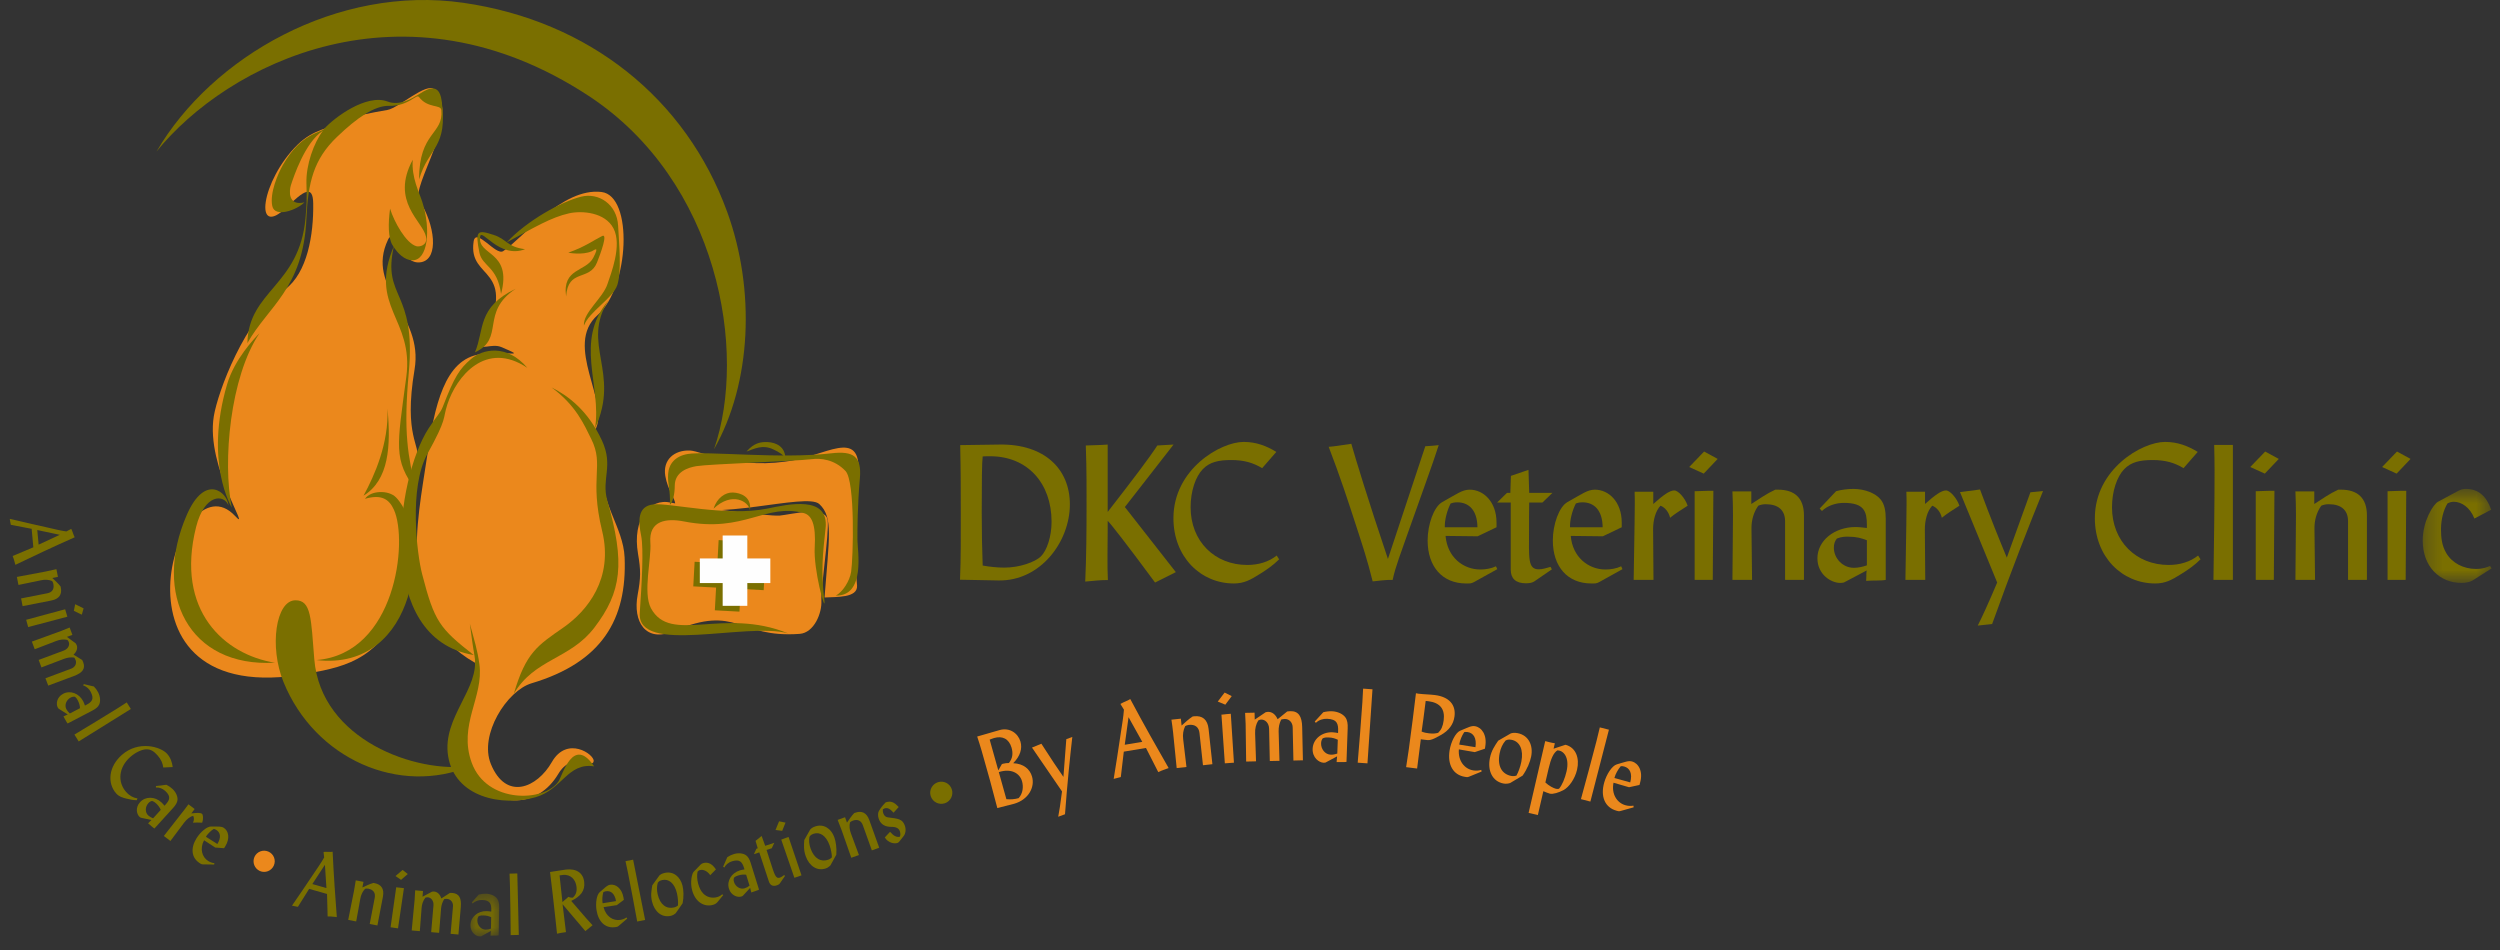<?xml version="1.0" encoding="UTF-8"?>
<svg width="150px" height="57px" viewBox="0 0 150 57" version="1.1" xmlns="http://www.w3.org/2000/svg" xmlns:xlink="http://www.w3.org/1999/xlink">
    <rect x="0" y="0" width="150" height="57" fill="#333333" stroke="none"/>
    <!-- Generator: Sketch 64 (93537) - https://sketch.com -->
    <title>logo - 2</title>
    <desc>Created with Sketch.</desc>
    <defs>
        <polygon id="path-1" points="0.287 0.623 4.42 0.623 4.42 6.263 0.287 6.263"></polygon>
        <polygon id="path-3" points="0.168 0.489 1.893 0.489 1.893 3.053 0.168 3.053"></polygon>
    </defs>
    <g id="Page-1" stroke="none" stroke-width="1" fill="none" fill-rule="evenodd">
        <g id="idea" transform="translate(-280, -1448)">
            <g id="Group-10" transform="translate(85, 830)">
                <g id="Group-3" transform="translate(47, 0)">
                    <g id="Group-87" transform="translate(0, 109)">
                        <g id="Group-81" transform="translate(0, 405)">
                            <g id="Group-79" transform="translate(0, 66)">
                                <g id="Group-6" transform="translate(13, 5)">
                                    <g id="Group-8" transform="translate(0, 33)">
                                        <g id="logo---2" transform="translate(135.584, 0)">
                                            <path d="M58.32,30.75 C58.32,31.928 58.341,32.993 58.377,33.933 C58.817,34.012 59.271,34.057 59.678,34.057 C60.607,34.057 61.524,33.717 61.864,33.39 C62.238,33.026 62.51,32.177 62.51,31.306 C62.51,28.984 61.06,27.375 58.83,27.375 C58.693,27.375 58.501,27.375 58.377,27.386 C58.331,27.726 58.32,28.86 58.32,30.75 L58.32,30.75 Z M57.017,34.783 C57.073,33.502 57.063,32.177 57.063,30.818 C57.063,29.573 57.063,28.202 57.028,26.707 L59.407,26.673 C62.069,26.639 63.608,28.123 63.608,30.263 C63.608,32.506 61.842,34.873 59.327,34.827 L57.017,34.783 Z" id="Fill-1" fill="#7A6F00"></path>
                                            <path d="M65.786,34.804 C65.515,34.804 65.062,34.839 64.53,34.895 C64.598,33.379 64.609,31.86 64.609,30.365 C64.609,29.483 64.62,28.27 64.564,26.729 C65.027,26.708 65.481,26.708 65.877,26.673 L65.877,30.716 C67.373,28.792 68.38,27.466 68.856,26.729 C69.173,26.708 69.524,26.696 69.83,26.673 C68.856,27.919 67.883,29.176 66.908,30.422 L69.966,34.328 L68.72,34.952 C67.022,32.653 66.048,31.407 65.877,31.249 L65.877,31.724 C65.877,32.868 65.843,33.91 65.889,34.804 L65.786,34.804 Z" id="Fill-3" fill="#7A6F00"></path>
                                            <path d="M76.164,33.558 C75.802,33.921 75.418,34.181 75.021,34.431 C74.444,34.794 74.058,35.008 73.446,35.008 C71.453,35.008 69.822,33.411 69.822,31.09 C69.822,28.157 72.642,26.515 74.035,26.515 C74.783,26.515 75.405,26.753 75.995,27.115 L75.145,28.089 C74.613,27.772 74.08,27.602 73.288,27.602 C72.539,27.602 71.996,27.716 71.577,28.157 C71.158,28.588 70.852,29.46 70.852,30.434 C70.852,32.483 72.302,33.898 74.251,33.898 C74.907,33.898 75.542,33.717 76.016,33.332 L76.164,33.558 Z" id="Fill-5" fill="#7A6F00"></path>
                                            <path d="M84.934,26.775 C85.15,26.764 85.433,26.741 85.739,26.708 C85.342,27.953 84.686,29.709 83.87,32.03 C83.508,33.083 83.145,33.978 82.975,34.794 C82.567,34.782 82.126,34.851 81.776,34.884 C81.469,33.627 81.117,32.573 80.823,31.668 C80.314,30.094 79.782,28.474 79.136,26.809 C79.352,26.798 79.838,26.73 80.495,26.628 C80.744,27.5 81.469,29.901 82.692,33.537 L84.934,26.775 Z" id="Fill-7" fill="#7A6F00"></path>
                                            <path d="M88.063,31.634 C88.052,30.615 87.554,30.139 86.852,30.139 C86.682,30.139 86.546,30.172 86.455,30.207 C86.228,30.648 86.104,31.203 86.104,31.543 L86.104,31.634 L88.063,31.634 Z M89.208,31.634 L88.075,32.177 L86.15,32.155 C86.252,33.423 87.202,34.17 88.234,34.17 C88.551,34.17 88.889,34.114 89.173,33.978 L89.253,34.149 L87.848,34.929 C87.69,35.02 87.566,35.008 87.384,35.008 C85.946,35.008 85.074,33.988 85.074,32.426 C85.074,31.464 85.448,30.411 85.946,30.128 C86.841,29.629 87.156,29.38 87.6,29.38 C88.414,29.38 89.208,30.093 89.208,31.362 L89.208,31.634 Z" id="Fill-9" fill="#7A6F00"></path>
                                            <path d="M89.833,29.573 L90.036,29.573 L90.07,28.553 L91.125,28.191 L91.169,29.573 L92.562,29.573 L91.963,30.15 L91.169,30.15 C91.158,30.672 91.158,31.215 91.158,31.714 C91.158,33.491 91.067,34.16 91.747,34.16 C91.984,34.16 92.234,34.069 92.449,34.012 L92.528,34.16 L91.475,34.884 C91.339,34.976 91.146,34.997 90.964,34.997 C90.365,34.997 90.06,34.714 90.06,34.181 L90.06,30.15 L89.245,30.15 L89.833,29.573 Z" id="Fill-11" fill="#7A6F00"></path>
                                            <path d="M95.575,31.634 C95.564,30.615 95.067,30.139 94.365,30.139 C94.195,30.139 94.058,30.172 93.968,30.207 C93.741,30.648 93.617,31.203 93.617,31.543 L93.617,31.634 L95.575,31.634 Z M96.72,31.634 L95.588,32.177 L93.662,32.155 C93.764,33.423 94.715,34.17 95.746,34.17 C96.063,34.17 96.402,34.114 96.686,33.978 L96.765,34.149 L95.361,34.929 C95.202,35.02 95.078,35.008 94.897,35.008 C93.458,35.008 92.586,33.988 92.586,32.426 C92.586,31.464 92.96,30.411 93.458,30.128 C94.353,29.629 94.669,29.38 95.112,29.38 C95.927,29.38 96.72,30.093 96.72,31.362 L96.72,31.634 Z" id="Fill-13" fill="#7A6F00"></path>
                                            <path d="M97.436,34.794 C97.493,31.804 97.503,30.252 97.503,30.252 C97.503,30.014 97.503,29.741 97.493,29.505 L98.613,29.505 L98.613,30.24 C99.18,29.73 99.587,29.426 99.871,29.426 C100.109,29.426 100.517,29.878 100.675,30.343 C100.266,30.603 99.894,30.84 99.621,31.067 C99.542,30.716 99.304,30.433 99.044,30.343 C98.738,30.672 98.602,31.226 98.602,31.747 L98.625,34.794 L97.436,34.794 Z" id="Fill-15" fill="#7A6F00"></path>
                                            <path d="M101.095,29.47 L101.232,29.47 C101.515,29.47 101.867,29.437 102.218,29.448 L102.182,34.793 L101.095,34.793 L101.095,29.47 Z M101.662,27.092 L102.476,27.535 L101.639,28.417 L100.768,28.021 L101.662,27.092 Z" id="Fill-17" fill="#7A6F00"></path>
                                            <path d="M104.494,30.24 C104.97,29.934 105.411,29.619 105.933,29.38 L106.102,29.38 C107.088,29.38 107.653,29.878 107.653,30.92 L107.653,34.794 L106.521,34.794 L106.521,31.271 C106.521,30.593 106.09,30.253 105.366,30.253 C105.151,30.253 105.026,30.297 104.913,30.343 C104.63,30.739 104.494,31.226 104.505,31.746 L104.54,34.794 L103.362,34.794 C103.372,33.084 103.395,31.782 103.395,30.909 C103.395,30.467 103.384,29.98 103.362,29.482 L104.494,29.482 L104.494,30.24 Z" id="Fill-19" fill="#7A6F00"></path>
                                            <path d="M111.429,32.416 C111.111,32.29 110.806,32.2 110.307,32.2 C110.103,32.2 109.911,32.2 109.627,32.313 C109.514,32.46 109.447,32.619 109.447,32.857 C109.447,33.501 109.979,34.069 110.646,34.069 C110.897,34.069 111.179,34.012 111.429,33.921 L111.429,32.416 Z M108.597,30.513 L109.583,29.47 C109.922,29.38 110.273,29.335 110.613,29.335 C111.326,29.335 111.961,29.606 112.255,29.969 C112.481,30.24 112.56,30.648 112.56,31.113 L112.56,34.794 C112.278,34.851 111.836,34.815 111.383,34.851 C111.407,34.646 111.383,34.431 111.417,34.227 L110.047,34.951 C110.001,34.964 109.878,34.976 109.832,34.976 C109.277,34.976 108.461,34.465 108.461,33.501 C108.461,32.437 109.48,31.622 110.749,31.622 C110.964,31.622 111.224,31.657 111.429,31.679 L111.429,31.499 C111.429,30.694 111.27,30.173 110.057,30.173 C109.571,30.173 109.073,30.332 108.733,30.659 L108.597,30.513 Z" id="Fill-21" fill="#7A6F00"></path>
                                            <path d="M113.741,34.794 C113.798,31.804 113.809,30.252 113.809,30.252 C113.809,30.014 113.809,29.741 113.798,29.505 L114.918,29.505 L114.918,30.24 C115.486,29.73 115.892,29.426 116.177,29.426 C116.414,29.426 116.822,29.878 116.981,30.343 C116.572,30.603 116.2,30.84 115.927,31.067 C115.847,30.716 115.609,30.433 115.35,30.343 C115.044,30.672 114.907,31.226 114.907,31.747 L114.931,34.794 L113.741,34.794 Z" id="Fill-23" fill="#7A6F00"></path>
                                            <path d="M117.016,29.527 L118.217,29.369 C118.851,31.09 119.406,32.448 119.825,33.457 L121.24,29.538 L121.999,29.46 C121.162,31.52 120.12,34.16 118.943,37.443 L118.081,37.534 C118.33,37.048 118.737,36.163 119.247,34.952 L117.016,29.527 Z" id="Fill-25" fill="#7A6F00"></path>
                                            <path d="M131.449,33.558 C131.087,33.921 130.702,34.181 130.305,34.431 C129.728,34.794 129.343,35.008 128.73,35.008 C126.738,35.008 125.107,33.411 125.107,31.09 C125.107,28.157 127.926,26.515 129.319,26.515 C130.068,26.515 130.691,26.753 131.279,27.115 L130.429,28.089 C129.897,27.772 129.365,27.602 128.572,27.602 C127.823,27.602 127.281,27.716 126.862,28.157 C126.443,28.588 126.136,29.46 126.136,30.434 C126.136,32.483 127.586,33.898 129.535,33.898 C130.191,33.898 130.826,33.717 131.3,33.332 L131.449,33.558 Z" id="Fill-27" fill="#7A6F00"></path>
                                            <path d="M132.223,34.794 C132.255,32.585 132.29,30.389 132.29,28.225 C132.29,27.716 132.279,27.195 132.268,26.696 L133.389,26.696 L133.389,34.794 L132.223,34.794 Z" id="Fill-29" fill="#7A6F00"></path>
                                            <path d="M134.761,29.47 L134.897,29.47 C135.179,29.47 135.531,29.437 135.882,29.448 L135.846,34.793 L134.761,34.793 L134.761,29.47 Z M135.327,27.092 L136.142,27.535 L135.304,28.417 L134.432,28.021 L135.327,27.092 Z" id="Fill-31" fill="#7A6F00"></path>
                                            <path d="M138.273,30.24 C138.749,29.934 139.189,29.619 139.711,29.38 L139.88,29.38 C140.866,29.38 141.431,29.878 141.431,30.92 L141.431,34.794 L140.299,34.794 L140.299,31.271 C140.299,30.593 139.869,30.253 139.145,30.253 C138.93,30.253 138.805,30.297 138.692,30.343 C138.409,30.739 138.273,31.226 138.284,31.746 L138.318,34.794 L137.141,34.794 C137.151,33.084 137.174,31.782 137.174,30.909 C137.174,30.467 137.162,29.98 137.141,29.482 L138.273,29.482 L138.273,30.24 Z" id="Fill-33" fill="#7A6F00"></path>
                                            <path d="M142.67,29.47 L142.806,29.47 C143.088,29.47 143.44,29.437 143.791,29.448 L143.756,34.793 L142.67,34.793 L142.67,29.47 Z M143.236,27.092 L144.05,27.535 L143.213,28.417 L142.342,28.021 L143.236,27.092 Z" id="Fill-35" fill="#7A6F00"></path>
                                            <g id="Group-39" transform="translate(144.491, 28.712)">
                                                <mask id="mask-2" fill="white">
                                                    <use xlink:href="#path-1"></use>
                                                </mask>
                                                <g id="Clip-38"></g>
                                                <path d="M4.421,5.391 L3.389,6.048 C3.118,6.228 2.869,6.263 2.609,6.263 C1.316,6.263 0.287,5.3 0.287,3.715 C0.287,2.548 0.92,1.552 1.203,1.393 L2.45,0.724 C2.609,0.645 2.733,0.623 2.88,0.623 C3.651,0.623 4.114,1.076 4.397,1.868 L3.389,2.401 C3.118,1.71 2.596,1.393 2.155,1.393 C1.985,1.393 1.861,1.449 1.771,1.495 C1.532,1.903 1.385,2.446 1.385,3.046 C1.385,3.579 1.441,4.032 1.702,4.474 C2.054,5.073 2.733,5.425 3.491,5.425 C3.899,5.425 4.148,5.323 4.329,5.243 L4.421,5.391 Z" id="Fill-37" fill="#7A6F00" mask="url(#mask-2)"></path>
                                            </g>
                                            <path d="M3.005,32.089 L1.652,31.802 L1.734,32.678 L3.005,32.089 Z M3.691,31.732 C3.773,31.885 3.826,32.12 3.898,32.237 C2.57,32.823 1.39,33.385 0.339,33.89 C0.295,33.745 0.257,33.56 0.176,33.36 L1.416,32.839 L1.315,31.729 L0.064,31.489 L0,31.131 C0.652,31.293 1.424,31.459 2.292,31.657 C2.667,31.742 3.032,31.835 3.396,31.887 L3.691,31.732 Z" id="Fill-40" fill="#7A6F00"></path>
                                            <path d="M2.554,34.679 C2.729,34.846 2.905,34.999 3.052,35.191 L3.066,35.259 C3.146,35.662 2.968,35.937 2.503,36.029 L0.773,36.368 L0.681,35.906 L2.255,35.597 C2.559,35.538 2.677,35.332 2.618,35.035 C2.601,34.948 2.571,34.901 2.541,34.859 C2.342,34.778 2.113,34.765 1.881,34.816 L0.523,35.097 L0.429,34.616 C1.193,34.471 1.777,34.365 2.166,34.289 C2.363,34.25 2.581,34.202 2.801,34.149 L2.892,34.612 L2.554,34.679 Z" id="Fill-42" fill="#7A6F00"></path>
                                            <path d="M4.431,36.502 L4.325,36.881 L3.847,36.65 L3.926,36.252 L4.431,36.502 Z M3.325,36.556 L3.34,36.611 C3.37,36.725 3.423,36.862 3.457,37.003 L1.105,37.624 L0.987,37.187 L3.325,36.556 Z" id="Fill-44" fill="#7A6F00"></path>
                                            <path d="M3.435,38.213 L3.962,38.606 C3.975,38.63 4.006,38.679 4.017,38.71 C4.081,38.882 4.032,39.091 3.827,39.278 L4.348,39.601 C4.374,39.658 4.388,39.681 4.41,39.739 C4.555,40.129 4.354,40.373 3.856,40.559 L2.31,41.136 L2.144,40.695 L3.692,40.118 C3.91,40.036 4.034,39.825 3.953,39.604 C3.931,39.547 3.894,39.49 3.87,39.454 C3.671,39.426 3.472,39.451 3.273,39.525 L1.903,40.045 L1.736,39.596 L3.241,39.035 C3.52,38.93 3.608,38.692 3.543,38.52 C3.519,38.453 3.479,38.418 3.453,38.393 C3.243,38.346 3.015,38.371 2.794,38.457 L1.499,38.955 L1.328,38.497 C2.221,38.174 2.812,37.958 3.088,37.856 C3.262,37.791 3.439,37.72 3.595,37.651 L3.759,38.093 L3.435,38.213 Z" id="Fill-46" fill="#7A6F00"></path>
                                            <path d="M4.217,42.491 C4.206,42.347 4.184,42.215 4.088,42.032 C4.049,41.956 4.012,41.885 3.912,41.805 C3.83,41.794 3.754,41.802 3.657,41.853 C3.396,41.988 3.27,42.303 3.398,42.552 C3.447,42.642 3.523,42.735 3.608,42.808 L4.217,42.491 Z M4.442,41.046 L5.051,41.19 C5.153,41.295 5.24,41.415 5.304,41.54 C5.441,41.804 5.453,42.095 5.364,42.28 C5.298,42.422 5.148,42.535 4.96,42.634 L3.474,43.41 C3.395,43.317 3.325,43.147 3.224,42.986 C3.31,42.953 3.393,42.898 3.482,42.868 L2.926,42.515 C2.913,42.502 2.884,42.458 2.877,42.441 C2.769,42.236 2.818,41.829 3.208,41.625 C3.638,41.402 4.162,41.605 4.406,42.072 C4.448,42.152 4.485,42.257 4.513,42.336 L4.586,42.297 C4.913,42.128 5.091,41.961 4.859,41.513 C4.766,41.333 4.606,41.182 4.407,41.126 L4.442,41.046 Z" id="Fill-48" fill="#7A6F00"></path>
                                            <path d="M3.881,44.075 C4.742,43.556 5.599,43.039 6.434,42.52 C6.632,42.397 6.829,42.269 7.02,42.144 L7.267,42.539 L4.138,44.486 L3.881,44.075 Z" id="Fill-50" fill="#7A6F00"></path>
                                            <path d="M7.625,48.014 C7.402,48.01 7.207,47.968 7.013,47.92 C6.732,47.848 6.552,47.793 6.384,47.603 C5.838,46.981 5.935,45.993 6.728,45.294 C7.729,44.412 9.063,44.797 9.446,45.232 C9.65,45.465 9.741,45.73 9.778,46.023 L9.213,46.051 C9.175,45.789 9.088,45.574 8.87,45.325 C8.664,45.092 8.477,44.957 8.211,44.959 C7.949,44.958 7.566,45.125 7.235,45.417 C6.536,46.034 6.449,46.912 6.984,47.52 C7.165,47.725 7.4,47.867 7.662,47.901 L7.625,48.014 Z" id="Fill-52" fill="#7A6F00"></path>
                                            <path d="M9.062,48.592 C9.002,48.462 8.936,48.347 8.785,48.207 C8.72,48.15 8.66,48.096 8.539,48.056 C8.46,48.074 8.391,48.108 8.318,48.189 C8.12,48.406 8.109,48.746 8.315,48.932 C8.393,49.001 8.497,49.061 8.6,49.1 L9.062,48.592 Z M8.774,47.162 L9.396,47.086 C9.528,47.149 9.65,47.233 9.755,47.327 C9.974,47.526 10.086,47.794 10.066,47.999 C10.052,48.152 9.951,48.313 9.809,48.47 L8.682,49.71 C8.577,49.649 8.452,49.515 8.302,49.401 C8.371,49.337 8.43,49.258 8.504,49.2 L7.861,49.062 C7.843,49.054 7.802,49.022 7.787,49.009 C7.616,48.855 7.523,48.456 7.817,48.132 C8.144,47.772 8.706,47.782 9.096,48.136 C9.163,48.195 9.231,48.28 9.287,48.345 L9.343,48.283 C9.589,48.012 9.7,47.792 9.328,47.454 C9.177,47.319 8.976,47.234 8.771,47.25 L8.774,47.162 Z" id="Fill-54" fill="#7A6F00"></path>
                                            <path d="M9.246,50.159 C10.089,49.091 10.52,48.531 10.52,48.531 C10.585,48.445 10.661,48.348 10.722,48.258 L11.094,48.54 L10.892,48.807 C11.219,48.765 11.439,48.756 11.533,48.827 C11.611,48.887 11.622,49.154 11.547,49.361 C11.339,49.353 11.15,49.345 10.997,49.36 C11.068,49.213 11.068,49.05 11.006,48.951 C10.813,48.993 10.617,49.162 10.472,49.349 L9.641,50.459 L9.246,50.159 Z" id="Fill-56" fill="#7A6F00"></path>
                                            <path d="M12.458,50.64 C12.701,50.244 12.642,49.951 12.395,49.795 C12.336,49.758 12.28,49.74 12.24,49.733 C12.054,49.854 11.875,50.04 11.792,50.171 L11.77,50.206 L12.458,50.64 Z M12.861,50.893 L12.331,50.852 L11.66,50.416 C11.387,50.927 11.541,51.427 11.902,51.656 C12.013,51.725 12.146,51.779 12.28,51.79 L12.266,51.872 L11.584,51.862 C11.505,51.862 11.464,51.83 11.401,51.79 C10.896,51.47 10.836,50.884 11.215,50.283 C11.449,49.911 11.836,49.589 12.08,49.59 C12.516,49.597 12.688,49.571 12.842,49.668 C13.128,49.849 13.234,50.3 12.926,50.789 L12.861,50.893 Z" id="Fill-58" fill="#7A6F00"></path>
                                            <path d="M15.523,51.097 C15.844,51.239 15.988,51.612 15.846,51.932 C15.704,52.254 15.329,52.403 15.007,52.26 C14.688,52.119 14.54,51.737 14.683,51.417 C14.824,51.097 15.204,50.954 15.523,51.097" id="Fill-60" fill="#EB881C"></path>
                                            <path d="M18.912,51.886 L18.156,53.043 L19.002,53.285 L18.912,51.886 Z M18.828,51.116 C19,51.095 19.24,51.132 19.374,51.105 C19.44,52.557 19.537,53.861 19.625,55.024 C19.478,55.013 19.29,54.981 19.074,54.986 L19.038,53.639 L17.965,53.332 L17.29,54.41 L16.934,54.34 C17.32,53.792 17.753,53.133 18.254,52.395 C18.467,52.075 18.686,51.768 18.865,51.449 L18.828,51.116 Z" id="Fill-62" fill="#7A6F00"></path>
                                            <path d="M21.16,53.248 C21.38,53.149 21.588,53.042 21.821,52.976 L21.89,52.989 C22.292,53.065 22.481,53.333 22.392,53.798 L22.061,55.528 L21.598,55.44 L21.9,53.867 C21.957,53.564 21.811,53.378 21.515,53.321 C21.427,53.305 21.372,53.315 21.322,53.327 C21.173,53.481 21.075,53.689 21.035,53.922 L20.788,55.286 L20.308,55.194 C20.46,54.431 20.58,53.852 20.654,53.461 C20.692,53.265 20.728,53.046 20.762,52.821 L21.225,52.91 L21.16,53.248 Z" id="Fill-64" fill="#7A6F00"></path>
                                            <path d="M23.573,52.196 L23.882,52.442 L23.48,52.792 L23.146,52.562 L23.573,52.196 Z M23.189,53.236 L23.245,53.244 C23.362,53.26 23.508,53.266 23.652,53.291 L23.297,55.701 L22.85,55.637 L23.189,53.236 Z" id="Fill-66" fill="#7A6F00"></path>
                                            <path d="M24.767,53.804 L25.346,53.497 C25.374,53.495 25.431,53.489 25.465,53.492 C25.647,53.509 25.815,53.642 25.895,53.908 L26.411,53.575 C26.472,53.575 26.501,53.572 26.563,53.578 C26.975,53.614 27.11,53.901 27.064,54.429 L26.921,56.072 L26.452,56.03 L26.595,54.388 C26.615,54.157 26.477,53.953 26.243,53.933 C26.182,53.927 26.115,53.937 26.072,53.943 C25.963,54.11 25.899,54.302 25.881,54.511 L25.763,55.971 L25.286,55.929 L25.424,54.332 C25.449,54.035 25.272,53.853 25.089,53.837 C25.019,53.831 24.97,53.853 24.936,53.865 C24.802,54.035 24.727,54.251 24.711,54.487 L24.606,55.869 L24.118,55.827 C24.209,54.883 24.269,54.257 24.295,53.964 C24.311,53.781 24.322,53.588 24.327,53.418 L24.796,53.46 L24.767,53.804 Z" id="Fill-68" fill="#7A6F00"></path>
                                            <g id="Group-72" transform="translate(27.474, 53.133)">
                                                <mask id="mask-4" fill="white">
                                                    <use xlink:href="#path-3"></use>
                                                </mask>
                                                <g id="Clip-71"></g>
                                                <path d="M1.412,1.899 C1.281,1.839 1.153,1.796 0.947,1.793 C0.861,1.791 0.782,1.789 0.663,1.838 C0.615,1.904 0.586,1.975 0.584,2.085 C0.578,2.379 0.796,2.641 1.073,2.646 C1.178,2.647 1.296,2.625 1.4,2.585 L1.412,1.899 Z M0.248,1.01 L0.667,0.543 C0.807,0.504 0.954,0.487 1.095,0.489 C1.393,0.495 1.654,0.623 1.774,0.79 C1.867,0.916 1.896,1.102 1.893,1.314 L1.864,2.99 C1.746,3.014 1.562,2.995 1.374,3.007 C1.385,2.915 1.377,2.817 1.393,2.724 L0.818,3.044 C0.797,3.049 0.746,3.053 0.727,3.053 C0.497,3.048 0.161,2.811 0.168,2.371 C0.177,1.886 0.607,1.523 1.135,1.533 C1.225,1.534 1.332,1.551 1.417,1.563 L1.419,1.481 C1.425,1.115 1.363,0.875 0.858,0.866 C0.656,0.862 0.447,0.931 0.303,1.078 L0.248,1.01 Z" id="Fill-70" fill="#7A6F00" mask="url(#mask-4)"></path>
                                            </g>
                                            <path d="M30.057,56.107 C30.048,55.101 30.037,54.1 30.013,53.115 C30.008,52.882 29.997,52.646 29.988,52.419 L30.455,52.406 L30.544,56.095 L30.057,56.107 Z" id="Fill-73" fill="#7A6F00"></path>
                                            <path d="M33.525,53.809 C33.631,53.865 33.712,53.862 33.783,53.86 C33.965,53.7 34.039,53.506 34.008,53.219 C33.963,52.794 33.674,52.446 33.191,52.497 C33.129,52.504 33.046,52.514 32.99,52.524 L33.162,54.122 L33.525,53.809 Z M32.746,55.165 C32.627,54.054 32.551,53.43 32.419,52.32 C32.876,52.256 33.202,52.191 33.389,52.172 C34.013,52.105 34.411,52.383 34.469,52.922 C34.526,53.464 34.238,53.786 33.689,54.055 C34.471,54.977 34.921,55.469 34.969,55.515 L34.537,55.866 L33.17,54.255 C33.24,54.817 33.305,55.381 33.374,55.927 C33.201,55.951 33.004,55.983 32.837,56.021 L32.746,55.165 Z" id="Fill-75" fill="#7A6F00"></path>
                                            <path d="M36.378,54.066 C36.3,53.609 36.061,53.428 35.772,53.475 C35.702,53.486 35.648,53.511 35.614,53.532 C35.553,53.745 35.543,54.003 35.567,54.155 L35.573,54.196 L36.378,54.066 Z M36.847,53.992 L36.423,54.309 L35.63,54.426 C35.763,54.989 36.208,55.262 36.631,55.194 C36.762,55.173 36.898,55.126 37.003,55.045 L37.049,55.116 L36.528,55.56 C36.471,55.612 36.418,55.614 36.343,55.626 C35.753,55.721 35.321,55.32 35.209,54.619 C35.138,54.186 35.215,53.69 35.399,53.53 C35.731,53.247 35.843,53.114 36.023,53.085 C36.359,53.031 36.736,53.3 36.828,53.869 L36.847,53.992 Z" id="Fill-77" fill="#7A6F00"></path>
                                            <path d="M37.648,55.292 C37.465,54.301 37.285,53.317 37.091,52.351 C37.046,52.124 36.995,51.892 36.946,51.669 L37.403,51.58 L38.123,55.197 L37.648,55.292 Z" id="Fill-79" fill="#7A6F00"></path>
                                            <path d="M40.033,53.596 C39.89,52.993 39.539,52.71 39.145,52.804 C38.994,52.838 38.938,52.894 38.885,52.959 C38.821,53.177 38.817,53.405 38.876,53.66 C39.025,54.295 39.411,54.553 39.86,54.447 C39.979,54.419 40.045,54.367 40.094,54.329 C40.111,54.139 40.092,53.847 40.033,53.596 L40.033,53.596 Z M39.96,54.79 C39.88,54.861 39.784,54.922 39.664,54.95 C39.126,55.076 38.682,54.704 38.535,54.086 C38.444,53.7 38.507,53.405 38.554,53.117 L38.978,52.53 C39.042,52.472 39.125,52.415 39.286,52.377 C39.827,52.25 40.243,52.618 40.369,53.151 C40.433,53.421 40.45,53.804 40.373,54.199 L39.96,54.79 Z" id="Fill-81" fill="#7A6F00"></path>
                                            <path d="M42.808,53.709 L42.476,54.111 C42.388,54.221 42.292,54.264 42.189,54.293 C41.672,54.436 41.141,54.127 40.948,53.432 C40.806,52.92 40.938,52.411 41.033,52.31 L41.45,51.879 C41.505,51.826 41.552,51.803 41.61,51.786 C41.919,51.7 42.159,51.848 42.37,52.165 L42.031,52.51 C41.838,52.238 41.59,52.156 41.413,52.205 C41.346,52.223 41.302,52.263 41.272,52.292 C41.225,52.499 41.233,52.753 41.305,53.017 C41.372,53.25 41.449,53.442 41.608,53.608 C41.82,53.832 42.136,53.911 42.44,53.828 C42.604,53.782 42.691,53.71 42.753,53.655 L42.808,53.709 Z" id="Fill-83" fill="#7A6F00"></path>
                                            <path d="M44.185,52.483 C44.042,52.468 43.909,52.466 43.71,52.528 C43.629,52.552 43.553,52.577 43.456,52.66 C43.431,52.738 43.424,52.815 43.456,52.919 C43.543,53.2 43.831,53.381 44.098,53.298 C44.197,53.268 44.302,53.209 44.388,53.139 L44.185,52.483 Z M42.803,52.004 L43.054,51.43 C43.177,51.349 43.31,51.286 43.444,51.245 C43.729,51.157 44.018,51.197 44.182,51.318 C44.31,51.409 44.396,51.576 44.459,51.778 L44.957,53.378 C44.851,53.437 44.671,53.477 44.496,53.548 C44.478,53.456 44.439,53.364 44.425,53.273 L43.979,53.756 C43.962,53.767 43.914,53.787 43.896,53.792 C43.676,53.861 43.282,53.739 43.153,53.321 C43.009,52.858 43.304,52.378 43.807,52.223 C43.893,52.196 44.001,52.179 44.085,52.164 L44.061,52.084 C43.951,51.735 43.819,51.529 43.337,51.677 C43.145,51.737 42.968,51.868 42.877,52.051 L42.803,52.004 Z" id="Fill-85" fill="#7A6F00"></path>
                                            <path d="M44.801,50.924 L44.881,50.898 L44.749,50.452 L45.113,50.158 L45.328,50.749 L45.876,50.567 L45.722,50.896 L45.41,50.998 C45.479,51.225 45.557,51.46 45.627,51.676 C45.881,52.445 45.941,52.746 46.21,52.658 C46.304,52.627 46.389,52.555 46.465,52.502 L46.517,52.555 L46.206,53.006 C46.165,53.064 46.093,53.099 46.021,53.122 C45.785,53.2 45.624,53.117 45.548,52.888 L44.973,51.144 L44.651,51.25 L44.801,50.924 Z" id="Fill-87" fill="#7A6F00"></path>
                                            <path d="M46.29,50.378 L46.344,50.358 C46.455,50.321 46.588,50.26 46.729,50.217 L47.506,52.521 L47.079,52.668 L46.29,50.378 Z M46.161,49.278 L46.547,49.357 L46.348,49.851 L45.947,49.799 L46.161,49.278 Z" id="Fill-89" fill="#7A6F00"></path>
                                            <path d="M49.191,50.719 C48.984,50.136 48.605,49.892 48.222,50.028 C48.075,50.08 48.027,50.14 47.983,50.211 C47.941,50.433 47.963,50.661 48.05,50.909 C48.266,51.52 48.676,51.736 49.111,51.583 C49.226,51.543 49.285,51.484 49.33,51.441 C49.328,51.249 49.276,50.962 49.191,50.719 L49.191,50.719 Z M49.248,51.912 C49.175,51.993 49.085,52.063 48.97,52.103 C48.45,52.287 47.968,51.965 47.757,51.367 C47.625,50.993 47.653,50.693 47.672,50.402 L48.028,49.773 C48.086,49.709 48.162,49.644 48.319,49.589 C48.841,49.405 49.295,49.725 49.476,50.24 C49.568,50.503 49.627,50.881 49.594,51.281 L49.248,51.912 Z" id="Fill-91" fill="#7A6F00"></path>
                                            <path d="M50.235,49.358 C50.375,49.162 50.498,48.962 50.666,48.787 L50.732,48.764 C51.116,48.625 51.414,48.759 51.574,49.205 L52.169,50.863 L51.727,51.023 L51.187,49.515 C51.082,49.224 50.861,49.138 50.578,49.241 C50.494,49.271 50.453,49.308 50.415,49.343 C50.365,49.552 50.387,49.78 50.471,50.002 L50.952,51.301 L50.493,51.466 C50.234,50.734 50.043,50.172 49.91,49.8 C49.84,49.609 49.762,49.403 49.675,49.193 L50.119,49.034 L50.235,49.358 Z" id="Fill-93" fill="#7A6F00"></path>
                                            <path d="M52.819,49.91 C53.028,50.147 53.204,50.249 53.403,50.206 C53.454,50.122 53.445,49.983 53.405,49.872 C53.343,49.696 53.182,49.61 52.902,49.612 C52.512,49.614 52.257,49.458 52.142,49.132 C52.083,48.966 52.094,48.798 52.124,48.717 C52.15,48.648 52.294,48.405 52.555,48.142 C52.86,48.044 53.049,48.109 53.336,48.423 L53.03,48.762 C52.857,48.572 52.693,48.432 52.489,48.504 C52.459,48.516 52.409,48.544 52.387,48.557 C52.381,48.637 52.384,48.717 52.419,48.815 C52.471,48.96 52.582,49.03 52.69,49.042 C53.321,49.118 53.567,49.145 53.707,49.539 C53.792,49.777 53.742,50.031 53.638,50.16 C53.419,50.431 53.347,50.55 53.275,50.574 C53.102,50.636 52.717,50.597 52.503,50.246 L52.819,49.91 Z" id="Fill-95" fill="#7A6F00"></path>
                                            <path d="M55.685,46.935 C56.033,46.82 56.408,47.006 56.523,47.354 C56.639,47.701 56.453,48.081 56.106,48.196 C55.758,48.312 55.377,48.122 55.261,47.774 C55.145,47.427 55.337,47.051 55.685,46.935" id="Fill-97" fill="#7A6F00"></path>
                                            <path d="M59.799,47.951 C60.05,47.975 60.305,47.955 60.535,47.888 C60.792,47.607 60.832,47.2 60.737,46.87 C60.595,46.387 60.081,46.088 59.345,46.326 L59.799,47.951 Z M59.607,45.822 C59.711,45.793 59.833,45.783 59.95,45.781 C60.165,45.518 60.213,45.214 60.11,44.861 C59.954,44.328 59.562,44.137 59.063,44.281 C58.981,44.304 58.877,44.348 58.796,44.377 L59.314,46.224 L59.53,45.845 L59.607,45.822 Z M60.271,48.224 C60.139,48.262 59.789,48.344 59.255,48.483 C58.991,47.459 58.68,46.304 58.32,45.066 C58.227,44.75 58.137,44.458 58.047,44.192 L59.382,43.807 C59.994,43.63 60.498,43.996 60.645,44.499 C60.763,44.906 60.636,45.363 60.208,45.792 C60.828,45.82 61.206,46.14 61.338,46.594 C61.523,47.234 61.124,47.976 60.271,48.224 L60.271,48.224 Z" id="Fill-99" fill="#EB881C"></path>
                                            <path d="M61.335,44.855 L61.899,44.624 C62.436,45.468 62.884,46.128 63.221,46.615 L63.395,44.35 L63.755,44.216 C63.618,45.419 63.458,46.955 63.316,48.855 L62.909,49.005 C62.967,48.715 63.049,48.194 63.137,47.485 L61.335,44.855 Z" id="Fill-101" fill="#EB881C"></path>
                                            <path d="M67.129,43.032 L66.901,44.686 L67.953,44.511 L67.129,43.032 Z M66.64,42.237 C66.817,42.124 67.097,42.04 67.232,41.942 C68.054,43.49 68.836,44.863 69.535,46.084 C69.367,46.15 69.146,46.212 68.912,46.327 L68.174,44.878 L66.844,45.099 L66.664,46.624 L66.237,46.733 C66.376,45.934 66.508,44.99 66.672,43.929 C66.739,43.47 66.821,43.02 66.852,42.579 L66.64,42.237 Z" id="Fill-103" fill="#EB881C"></path>
                                            <path d="M70.312,43.534 C70.532,43.342 70.733,43.144 70.978,42.987 L71.064,42.977 C71.557,42.924 71.869,43.166 71.931,43.736 L72.16,45.852 L71.594,45.914 L71.386,43.988 C71.346,43.617 71.111,43.455 70.748,43.493 C70.64,43.506 70.581,43.537 70.527,43.568 C70.409,43.8 70.371,44.072 70.407,44.357 L70.604,46.02 L70.017,46.084 C69.921,45.149 69.855,44.436 69.803,43.958 C69.778,43.717 69.742,43.452 69.701,43.18 L70.267,43.12 L70.312,43.534 Z" id="Fill-105" fill="#EB881C"></path>
                                            <path d="M72.703,42.878 L72.771,42.874 C72.912,42.863 73.087,42.832 73.264,42.826 L73.452,45.761 L72.906,45.8 L72.703,42.878 Z M72.894,41.553 L73.32,41.767 L72.935,42.281 L72.482,42.094 L72.894,41.553 Z" id="Fill-107" fill="#EB881C"></path>
                                            <path d="M74.7,43.177 L75.357,42.733 C75.391,42.727 75.459,42.711 75.499,42.711 C75.721,42.706 75.94,42.845 76.073,43.154 L76.649,42.687 C76.723,42.679 76.756,42.671 76.831,42.67 C77.332,42.658 77.533,42.985 77.547,43.625 L77.591,45.618 L77.021,45.632 L76.977,43.638 C76.971,43.357 76.779,43.132 76.494,43.138 C76.419,43.14 76.339,43.16 76.289,43.174 C76.179,43.388 76.128,43.625 76.134,43.88 L76.184,45.65 L75.604,45.662 L75.562,43.725 C75.554,43.365 75.315,43.17 75.094,43.174 C75.008,43.176 74.951,43.209 74.912,43.229 C74.774,43.45 74.712,43.719 74.723,44.005 L74.778,45.68 L74.185,45.694 C74.172,44.547 74.161,43.788 74.154,43.432 C74.148,43.208 74.137,42.978 74.122,42.772 L74.691,42.76 L74.7,43.177 Z" id="Fill-109" fill="#EB881C"></path>
                                            <path d="M79.684,44.385 C79.528,44.311 79.375,44.255 79.126,44.247 C79.024,44.243 78.926,44.239 78.782,44.297 C78.723,44.375 78.686,44.463 78.681,44.593 C78.668,44.948 78.924,45.269 79.259,45.281 C79.384,45.286 79.528,45.259 79.654,45.213 L79.684,44.385 Z M78.301,43.29 L78.815,42.733 C78.987,42.689 79.165,42.67 79.335,42.676 C79.693,42.689 80.006,42.85 80.147,43.054 C80.256,43.208 80.288,43.433 80.277,43.689 L80.205,45.713 C80.062,45.739 79.84,45.713 79.613,45.723 C79.628,45.612 79.621,45.493 79.643,45.381 L78.941,45.756 C78.918,45.761 78.855,45.764 78.832,45.764 C78.555,45.755 78.155,45.461 78.174,44.93 C78.195,44.345 78.723,43.915 79.359,43.937 C79.467,43.94 79.597,43.964 79.699,43.981 L79.703,43.881 C79.718,43.437 79.649,43.149 79.04,43.128 C78.796,43.119 78.543,43.198 78.367,43.372 L78.301,43.29 Z" id="Fill-111" fill="#EB881C"></path>
                                            <path d="M80.878,45.761 C80.978,44.551 81.077,43.345 81.157,42.159 C81.177,41.879 81.19,41.592 81.203,41.318 L81.765,41.357 L81.464,45.801 L80.878,45.761 Z" id="Fill-113" fill="#EB881C"></path>
                                            <path d="M84.929,42.281 C84.858,42.844 84.789,43.387 84.713,43.893 C84.87,43.962 85.023,43.982 85.158,44 C85.441,44.036 85.593,43.998 85.707,43.968 C85.89,43.791 85.991,43.577 86.037,43.22 C86.123,42.548 85.827,42.164 85.116,42.072 C85.053,42.064 85.019,42.066 84.956,42.058 L84.929,42.281 Z M83.783,46.029 C83.866,45.555 83.997,44.611 84.176,43.196 C84.246,42.645 84.314,42.108 84.373,41.594 C84.406,41.599 84.485,41.616 84.519,41.621 C84.858,41.663 85.208,41.664 85.512,41.703 C86.376,41.813 86.773,42.297 86.687,42.977 C86.625,43.466 86.343,43.836 85.868,44.102 C85.256,44.452 85.167,44.422 84.914,44.388 L84.665,44.357 L84.443,46.112 L83.783,46.029 Z" id="Fill-115" fill="#EB881C"></path>
                                            <path d="M87.943,44.831 C88.026,44.276 87.82,43.978 87.472,43.923 C87.387,43.91 87.317,43.917 87.269,43.928 C87.118,44.151 87.009,44.442 86.979,44.627 L86.971,44.676 L87.943,44.831 Z M88.511,44.922 L87.902,45.127 L86.948,44.963 C86.89,45.66 87.297,46.141 87.808,46.223 C87.964,46.248 88.138,46.244 88.291,46.192 L88.314,46.292 L87.55,46.604 C87.464,46.641 87.404,46.626 87.313,46.611 C86.6,46.498 86.256,45.875 86.391,45.025 C86.475,44.503 86.751,43.961 87.023,43.845 C87.51,43.645 87.688,43.536 87.908,43.57 C88.312,43.634 88.644,44.085 88.534,44.774 L88.511,44.922 Z" id="Fill-117" fill="#EB881C"></path>
                                            <path d="M90.697,45.703 C90.841,44.97 90.593,44.483 90.113,44.389 C89.928,44.352 89.841,44.387 89.751,44.431 C89.572,44.638 89.453,44.887 89.393,45.201 C89.241,45.971 89.536,46.447 90.084,46.555 C90.229,46.582 90.327,46.558 90.4,46.54 C90.514,46.34 90.637,46.01 90.697,45.703 L90.697,45.703 Z M90.025,46.981 C89.901,47.021 89.763,47.038 89.619,47.01 C88.965,46.882 88.66,46.251 88.807,45.498 C88.898,45.027 89.112,44.733 89.308,44.441 L90.066,44.004 C90.165,43.973 90.285,43.952 90.481,43.991 C91.14,44.12 91.414,44.733 91.288,45.382 C91.223,45.711 91.052,46.142 90.772,46.537 L90.025,46.981 Z" id="Fill-119" fill="#EB881C"></path>
                                            <path d="M92.138,46.949 C92.354,47.153 92.631,47.294 92.775,47.328 C92.853,47.346 92.901,47.338 92.957,47.325 C93.15,47.097 93.309,46.711 93.408,46.287 C93.61,45.413 93.201,45.01 92.853,45.025 C92.626,45.177 92.47,45.518 92.334,46.107 L92.138,46.949 Z M92.129,44.467 C92.201,44.483 92.316,44.515 92.388,44.533 C92.494,44.557 92.622,44.588 92.707,44.596 L92.631,44.922 L93.346,44.686 C93.98,44.852 94.198,45.498 94.041,46.178 C93.91,46.743 93.552,47.233 93.224,47.407 C92.938,47.558 92.592,47.663 92.41,47.62 C92.298,47.594 92.157,47.528 92.017,47.471 L91.687,48.903 L91.132,48.774 L92.129,44.467 Z" id="Fill-121" fill="#EB881C"></path>
                                            <path d="M94.272,47.948 C94.591,46.777 94.91,45.611 95.207,44.459 C95.276,44.188 95.343,43.908 95.405,43.643 L95.951,43.782 L94.839,48.095 L94.272,47.948 Z" id="Fill-123" fill="#EB881C"></path>
                                            <path d="M97.23,46.944 C97.374,46.403 97.204,46.084 96.864,45.989 C96.781,45.966 96.71,45.965 96.661,45.972 C96.487,46.174 96.345,46.452 96.295,46.632 L96.282,46.68 L97.23,46.944 Z M97.784,47.098 L97.156,47.234 L96.227,46.963 C96.09,47.649 96.44,48.174 96.939,48.313 C97.092,48.356 97.265,48.371 97.422,48.338 L97.436,48.439 L96.641,48.662 C96.55,48.69 96.492,48.666 96.405,48.643 C95.708,48.448 95.435,47.79 95.666,46.962 C95.807,46.451 96.143,45.943 96.426,45.861 C96.933,45.716 97.123,45.628 97.336,45.688 C97.731,45.797 98.01,46.283 97.823,46.955 L97.784,47.098 Z" id="Fill-125" fill="#EB881C"></path>
                                            <path d="M37.676,35.682 C37.865,34.673 37.866,34.209 37.697,33.225 C37.341,31.145 38.39,29.866 39.671,30.158 C40.351,30.314 45.528,30.998 46.201,30.935 C46.872,30.872 48.992,30.306 49.077,31.229 C49.16,32.153 48.656,35.282 48.699,36.038 C48.741,36.794 48.257,37.969 47.396,38.032 C43.678,38.304 43.686,36.222 39.839,37.866 C38.151,38.584 37.373,37.302 37.676,35.682" id="Fill-127" fill="#EB881C"></path>
                                            <path d="M39.923,30.242 C39.944,29.927 39.481,29.422 39.335,28.562 C39.168,27.583 39.875,26.998 40.804,27.03 C41.503,27.055 43.779,28.253 47.125,27.598 C49.268,27.178 51.344,25.582 50.861,28.984 C50.45,31.882 50.799,34.378 50.84,35.136 C50.882,35.89 49.601,35.805 48.889,35.849 C49.16,32.258 49.423,31.027 48.573,30.242 C47.795,29.527 42.148,31.375 39.923,30.242" id="Fill-129" fill="#EB881C"></path>
                                            <path d="M25.475,5.374 C25.019,4.902 23.333,6.482 22.667,6.596 C20.484,6.969 19.997,7.205 19.656,7.426 C19.255,7.689 18.236,7.731 17.266,8.686 C15.08,10.832 14.596,14.394 16.614,12.436 C17.647,11.436 18.192,11.069 18.209,12.206 C18.238,14.067 17.865,16.366 16.516,17.368 C14.059,19.193 12.482,23.541 12.245,24.972 C11.74,28.038 14.577,32.1 13.516,30.954 C10.086,27.258 5.125,42.753 17.869,40.414 C20.408,39.949 22.283,39.514 23.848,35.706 C24.167,34.931 22.954,31.16 24.408,27.49 C24.704,26.747 23.604,26.236 24.29,22.167 C24.852,18.848 21.31,17.301 22.697,14.382 C23.09,13.552 23.464,15.985 24.704,15.728 C25.772,15.506 25.501,13.466 24.587,12.035 C24.021,11.153 27.121,7.082 25.475,5.374" id="Fill-131" fill="#EB881C"></path>
                                            <path d="M27.921,39.769 C28.131,41.663 26.037,44.592 27.804,46.725 C29.266,48.492 31.675,48.506 32.91,46.44 C33.766,45.007 34.968,46.177 35.036,45.667 C35.089,45.269 33.442,44.12 32.526,45.725 C31.644,47.27 29.781,48.071 28.867,45.839 C28.151,44.089 29.827,41.439 31.313,40.996 C35.533,39.737 37.044,37.164 36.893,33.45 C36.819,31.615 35.343,30.083 35.627,28.149 C35.848,26.63 34.876,26.242 35.124,25.802 C36.057,24.148 33.204,20.725 35.273,18.904 C37.189,17.215 37.42,11.751 35.509,11.52 C33.155,11.233 30.774,14.308 29.605,15.069 C29.161,15.358 27.964,13.603 27.833,14.495 C27.478,16.9 30.608,15.871 28.364,20.565 C28.119,21.079 28.917,20.582 29.487,20.821 C31.11,21.51 29.894,21.032 28.246,21.253 C26.091,21.539 25.489,24.321 25.03,27.463 C24.475,31.242 23.11,37.051 27.921,39.769" id="Fill-133" fill="#EB881C"></path>
                                            <path d="M42.254,26.96 C44.291,21.082 42.514,10.862 34.736,5.753 C23.609,-1.552 13.047,3.844 8.806,9.092 C12.123,3.403 19.661,-0.921 27.221,0.169 C34.742,1.254 40.575,5.901 43.051,12.725 C44.742,17.382 44.522,22.97 42.254,26.96" id="Fill-135" fill="#7A6F00"></path>
                                            <path d="M32.509,23.246 C33.461,23.723 34.676,24.592 35.529,26.422 C36.249,27.967 35.481,28.718 35.857,30.044 C36.926,33.782 36.727,35.502 35.071,37.667 C33.615,39.569 31.491,39.513 30.243,41.629 C30.969,39.159 31.661,38.734 33.213,37.656 C34.658,36.654 36.239,34.709 35.545,31.861 C34.759,28.636 35.683,27.942 34.896,26.35 C34.473,25.498 33.985,24.329 32.509,23.246" id="Fill-137" fill="#7A6F00"></path>
                                            <path d="M21.316,29.929 C22.312,29.638 22.769,29.959 23.051,30.584 C23.908,32.472 23.169,39.227 18.393,39.604 C24.527,40.313 25.317,32.047 23.176,29.843 C22.724,29.379 21.639,29.428 21.316,29.929" id="Fill-139" fill="#7A6F00"></path>
                                            <path d="M22.82,12.519 C23.057,13.301 23.775,14.599 24.4,14.773 C24.575,14.822 25.084,14.734 24.976,14.201 C24.787,13.27 22.823,12.098 24.181,9.586 C24.094,10.651 24.575,11.547 24.755,12.121 C25.289,13.796 25.084,15.641 24.149,15.617 C23.713,15.606 23.283,15.25 22.954,14.686 C22.705,14.265 22.699,13.402 22.82,12.519" id="Fill-141" fill="#7A6F00"></path>
                                            <path d="M23.057,14.744 C22.318,17.95 24.403,17.337 23.943,22.356 C23.611,25.976 23.893,27.348 24.379,29.423 C23.007,27.549 23.235,26.823 23.794,22.616 C24.264,19.091 21.492,18.437 23.057,14.744" id="Fill-143" fill="#7A6F00"></path>
                                            <path d="M13.123,30.329 C13.079,29.557 11.729,28.356 10.622,30.897 C8.557,35.649 10.731,40.06 15.913,39.762 C12.897,39.284 9.914,36.651 11.184,31.613 C11.69,29.606 12.872,29.642 13.123,30.329" id="Fill-145" fill="#7A6F00"></path>
                                            <path d="M13.323,30.454 C12.764,27.72 13.22,22.616 14.983,19.997 C14.672,20.311 13.486,21.552 13.043,23.056 C11.655,27.765 13.323,30.454 13.323,30.454" id="Fill-147" fill="#7A6F00"></path>
                                            <path d="M18.792,7.846 C18.242,8.573 17.773,9.892 17.802,10.981 C17.831,12.079 17.817,12.275 17.744,13.098 C17.381,17.159 14.318,17.435 14.26,20.586 C15.493,18.389 17.614,17.316 17.802,13.113 C17.9,10.933 18.236,9.557 19.633,8.218 C20.852,7.047 21.905,6.335 22.747,6.351 C23.961,6.377 24.395,5.61 24.553,5.819 C25.086,6.522 25.864,6.25 25.897,6.609 C26.037,8.076 24.547,7.904 24.563,10.766 C25.122,8.808 26.316,8.914 25.912,6.028 C25.736,4.776 24.848,5.483 24.462,5.708 C24.161,5.884 23.402,6.375 22.675,6.093 C21.41,5.605 19.457,7.065 18.865,7.732 C18.655,7.968 17.478,7.989 16.385,9.906 C16.086,10.433 15.594,11.585 15.751,12.355 C15.904,13.108 17.274,12.572 17.683,12.14 C16.688,12.382 16.762,11.453 16.871,11.109 C17.023,10.645 17.713,8.533 18.792,7.846" id="Fill-149" fill="#7A6F00"></path>
                                            <path d="M35.916,18.039 C34.253,20.65 36.667,22.346 35.118,25.696 C35.531,23.135 33.849,20.473 35.916,18.039" id="Fill-151" fill="#7A6F00"></path>
                                            <path d="M30.361,17.324 C28.202,18.747 29.736,20.307 27.913,21.14 C28.488,19.782 28.031,18.438 30.361,17.324" id="Fill-153" fill="#7A6F00"></path>
                                            <path d="M36.503,13.542 C36.429,12.235 35.321,11.542 34.284,11.801 C33.106,12.094 31.043,13.227 29.818,14.543 C31.456,13.656 32.483,13.037 33.566,12.798 C34.351,12.627 35.72,12.741 36.223,13.699 C36.762,14.728 36.056,16.459 35.867,17.036 C35.59,17.894 34.387,18.758 34.451,19.539 C34.763,18.694 36.207,17.89 36.458,17.091 C36.711,16.292 36.569,14.73 36.503,13.542" id="Fill-155" fill="#7A6F00"></path>
                                            <path d="M29.479,17.635 C30.173,15.016 28.03,15.367 28.228,14.188 C28.313,13.68 29.389,15.545 30.92,14.952 C29.819,14.811 29.843,14.355 29.032,14.093 C28.048,13.775 27.916,13.824 28.177,15.146 C28.348,16.003 29.257,15.961 29.479,17.635" id="Fill-157" fill="#7A6F00"></path>
                                            <path d="M33.382,17.786 C33.14,16.075 34.572,16.318 35.014,15.46 C35.399,14.714 35.088,15.001 34.926,15.075 C34.343,15.329 33.512,15.16 33.512,15.16 C34.548,14.794 35.077,14.389 35.548,14.159 C35.9,13.985 35.457,15.199 35.237,15.749 C34.777,16.895 33.496,16.099 33.382,17.786" id="Fill-159" fill="#7A6F00"></path>
                                            <path d="M27.887,39.354 C28.232,41.318 25.927,43.03 26.304,45.37 C26.702,47.837 29.532,48.407 31.532,47.839 C33.157,47.378 33.468,45.737 35.063,45.981 C33.803,44.111 33.169,46.521 32.926,46.883 C32.092,48.128 28.625,48.238 27.722,45.772 C26.888,43.494 28.449,41.829 28.181,39.858 C28.067,39.015 27.869,38.395 27.607,37.424 C27.705,38.156 27.771,38.696 27.887,39.354" id="Fill-161" fill="#7A6F00"></path>
                                            <path d="M31.057,22.071 C29.816,20.612 28.363,20.948 27.676,21.541 C26.991,22.136 26.702,22.553 25.979,24.419 C25.848,24.763 25.595,24.992 25.139,25.692 C23.172,28.706 21.854,38.31 27.839,39.302 C25.788,37.695 25.481,37.305 24.742,34.438 C24.427,33.223 23.948,29.256 25.051,27.252 C26.272,25.036 25.96,25.188 26.256,24.27 C26.798,22.587 28.563,20.397 31.057,22.071" id="Fill-163" fill="#7A6F00"></path>
                                            <path d="M22.667,24.516 C22.874,26.776 22.756,28.793 21.227,29.743 C21.9,28.509 22.741,26.604 22.667,24.516" id="Fill-165" fill="#7A6F00"></path>
                                            <path d="M16.426,40.923 C18.315,45.561 23.405,47.756 27.644,45.961 C24.41,46.422 18.671,44.416 18.273,39.549 C18.076,37.104 18.096,36.014 17.143,36.017 C15.966,36.021 15.56,38.799 16.426,40.923" id="Fill-167" fill="#7A6F00"></path>
                                            <path d="M39.609,30.284 C39.65,29.403 39.46,29.046 39.503,28.438 C39.544,27.827 39.932,27.367 40.678,27.24 C41.792,27.051 46.243,27.554 49.287,27.199 C50.635,27.04 51.125,27.389 51.008,28.708 C50.862,30.37 50.862,31.753 50.862,32.384 C50.862,33.013 51.366,35.778 49.559,35.735 C49.98,35.527 50.4,34.854 50.484,34.309 C50.606,33.514 50.738,28.89 50.148,28.261 C49.475,27.549 48.633,27.485 48.132,27.549 C47.125,27.675 41.959,27.842 41.203,27.969 C40.699,28.052 39.902,28.305 39.902,29.144 C39.902,29.649 39.776,30.178 39.609,30.284" id="Fill-169" fill="#7A6F00"></path>
                                            <path d="M44.205,27.093 C44.646,26.591 45.026,26.505 45.485,26.525 C45.947,26.548 46.537,26.778 46.537,27.514 C46.389,27.26 46.208,27.154 45.823,26.968 C45.172,26.653 44.69,26.925 44.205,27.093" id="Fill-171" fill="#7A6F00"></path>
                                            <path d="M46.705,38.003 C44.202,37.306 37.625,39.335 37.802,36.773 C37.921,35.048 38.043,32.936 37.886,32.153 C37.706,31.272 37.654,30.37 38.62,30.264 C39.587,30.158 42.999,31.013 45.444,30.517 C46.683,30.264 49.168,29.682 48.951,31.692 C48.782,33.245 48.656,34.317 48.889,36.1 C48.932,36.772 48.219,34.164 48.299,32.84 C48.383,31.453 48.111,30.914 47.65,30.788 C45.337,30.158 44.1,32 40.448,31.286 C39.417,31.084 38.331,31.216 38.438,32.569 C38.511,33.497 37.979,35.571 38.473,36.493 C39.65,38.676 42.798,36.409 46.705,38.003" id="Fill-173" fill="#7A6F00"></path>
                                            <path d="M42.233,30.517 C42.422,29.886 42.931,29.53 43.393,29.551 C43.855,29.57 44.521,29.802 44.415,30.62 C44.353,30.096 43.345,29.467 42.233,30.517" id="Fill-175" fill="#7A6F00"></path>
                                            <polygon id="Fill-177" fill="#7A6F00" points="43.783 36.698 42.306 36.619 42.381 35.255 41.013 35.182 41.093 33.706 42.46 33.78 42.534 32.406 44.011 32.484 43.938 33.859 45.317 33.934 45.237 35.41 43.856 35.336"></polygon>
                                            <polygon id="Fill-179" fill="#FEFEFE" points="44.255 36.35 42.776 36.35 42.776 34.984 41.406 34.984 41.406 33.507 42.776 33.507 42.776 32.13 44.255 32.13 44.255 33.507 45.636 33.507 45.636 34.984 44.255 34.984"></polygon>
                                        </g>
                                    </g>
                                </g>
                            </g>
                        </g>
                    </g>
                </g>
            </g>
        </g>
    </g>
</svg>
